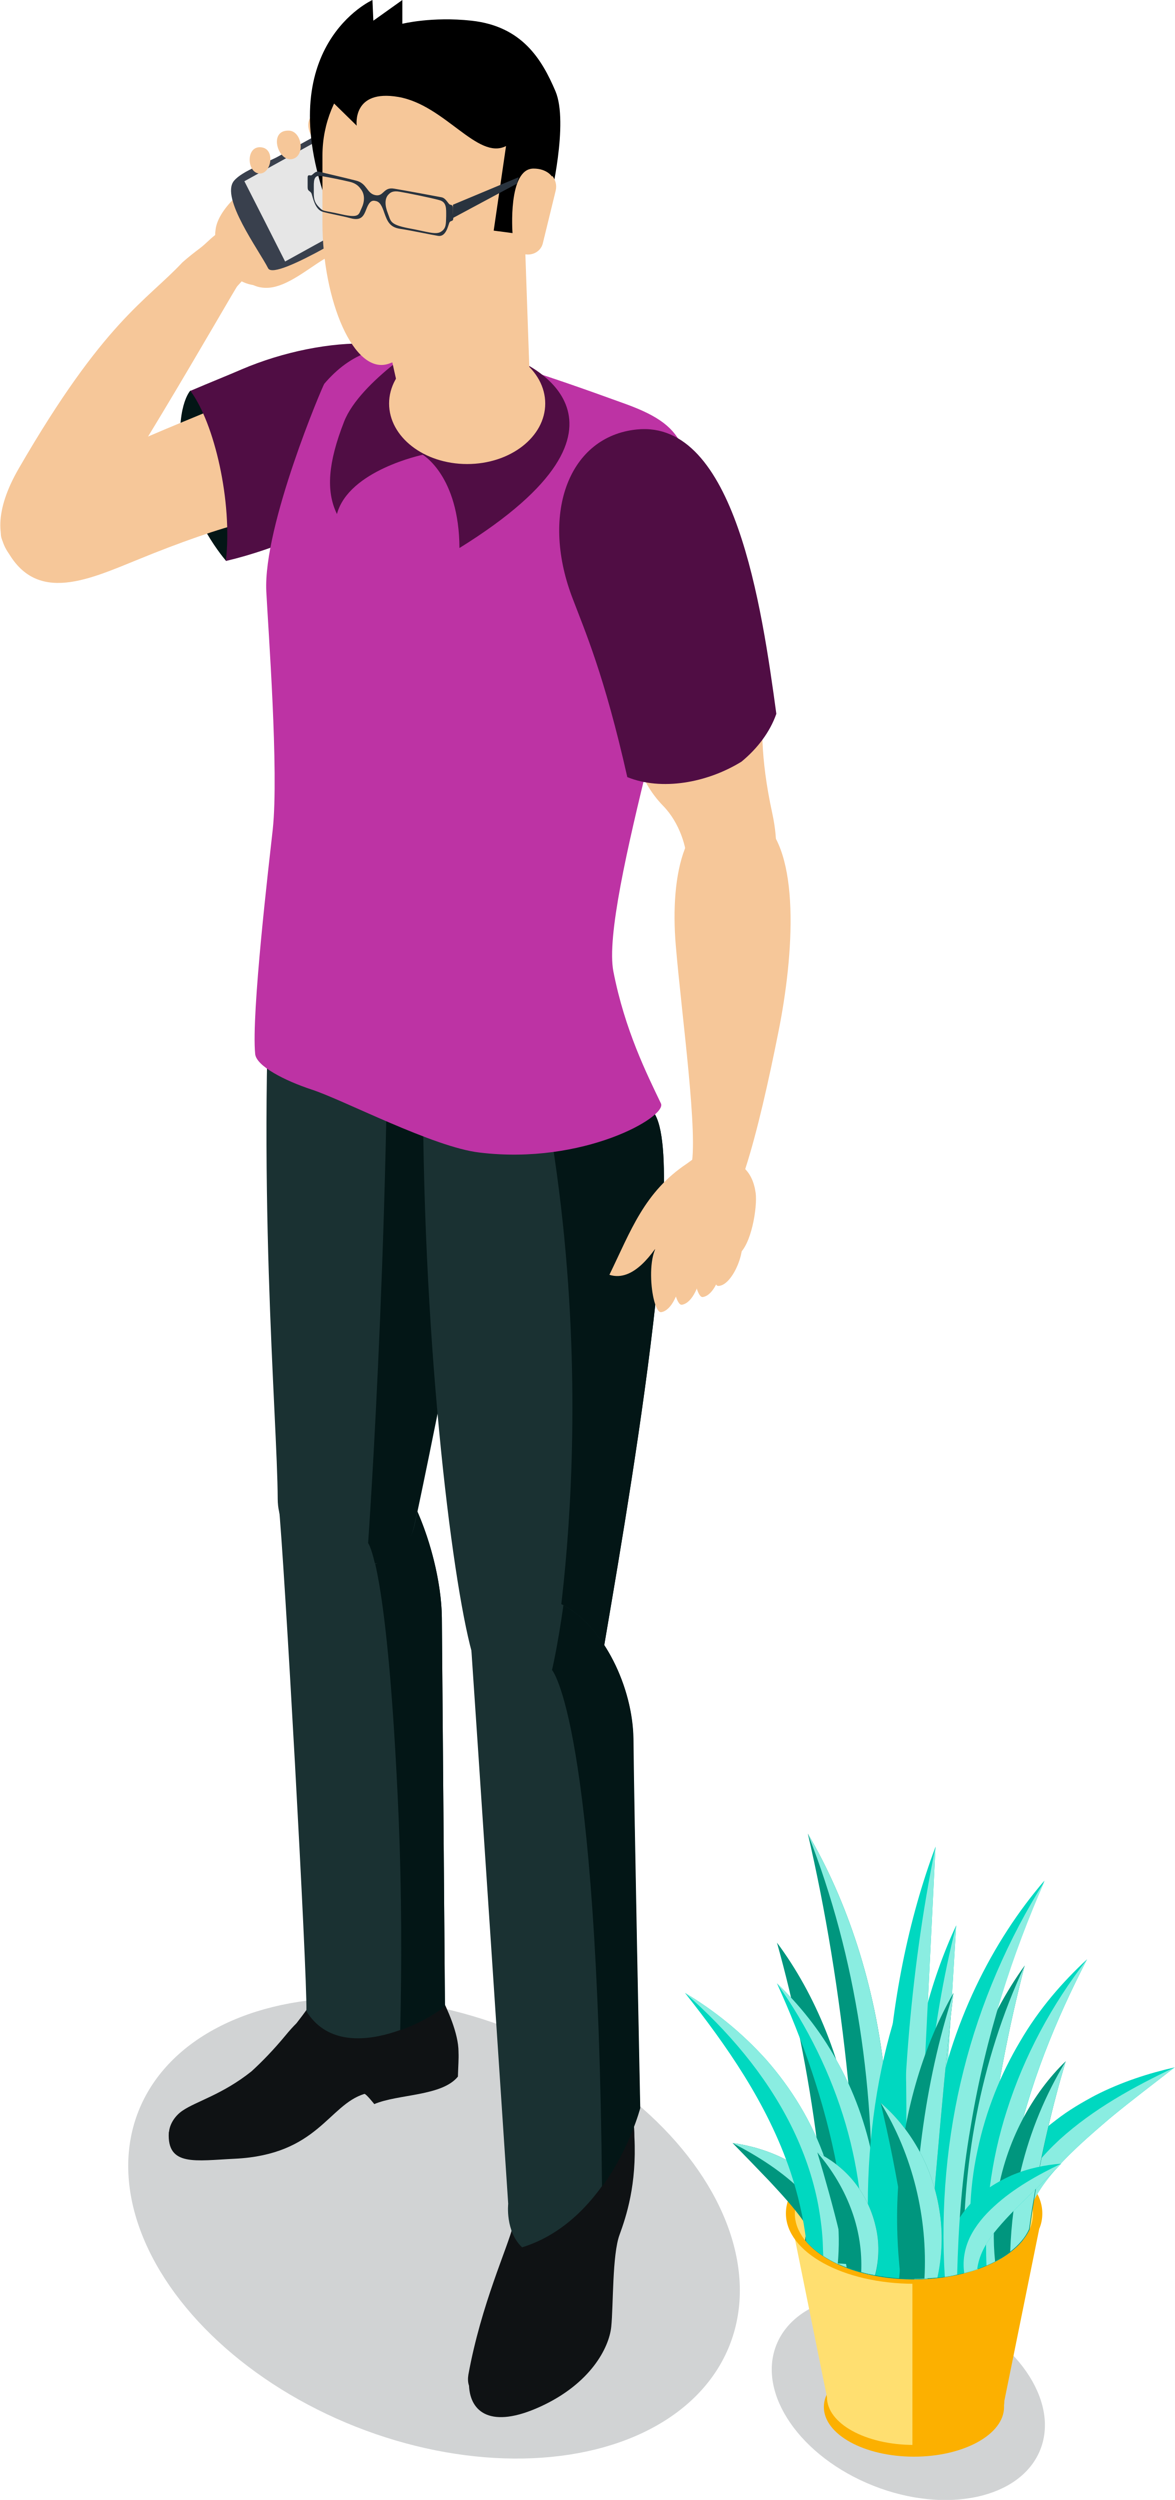 <svg xmlns="http://www.w3.org/2000/svg" xmlns:xlink="http://www.w3.org/1999/xlink" id="Layer_1" x="0px" y="0px" viewBox="0 0 380.8 809.7" style="enable-background:new 0 0 380.8 809.7;" xml:space="preserve">
<style type="text/css">
	.st0{fill:#D1D3D4;}
	.st1{fill:#031616;}
	.st2{fill:#F6C799;}
	.st3{fill:#500D44;}
	.st4{fill:#EFC29B;}
	.st5{fill:#39404D;}
	.st6{fill:#E6E6E6;}
	.st7{fill:#0F1214;}
	.st8{fill:#1A3132;}
	.st9{opacity:0.39;}
	.st10{fill:#BD33A4;}
	.st11{fill:#29333E;}
	.st12{fill:#FCB000;}
	.st13{fill:#FFDF70;}
	.st14{fill:#00967E;}
	.st15{fill:none;}
	.st16{fill:#8AEDE1;}
	.st17{fill:#00D8C0;}
</style>
<g>
	
		<ellipse transform="matrix(0.368 -0.93 0.93 0.368 -582.165 586.915)" class="st0" cx="140.6" cy="721.6" rx="69.1" ry="103"></ellipse>
	
		<ellipse transform="matrix(0.368 -0.93 0.93 0.368 -535.978 764.458)" class="st0" cx="294.3" cy="776.4" rx="30.8" ry="46"></ellipse>
	<path class="st1" d="M73.3,181.7c0,0-12.1-13.6-14.4-31.9c-2.2-18.2,2.8-23.3,2.8-23.3l17.2,6.4L73.3,181.7z"></path>
	<path class="st2" d="M80.2,169c-2.4-17.2-3.1-23.2-9-37.3C41.6,144-4.7,162.1,0.7,174.9c9.1,21.9,27.3,13.1,44.6,6.1   C57.5,176,71.2,171.1,80.2,169z"></path>
	<path class="st2" d="M76.7,75.6c-5.4-2.9-7.9,1.8-11.9,4.8c-2,1.5-3.9,3-5.7,4.6c-11.7,12.5-25.4,19-53,66.7   c-16.3,28.1,4.7,38,14.9,29.4c10.2-8.5,55-87.5,55.9-88.4C80.7,88.5,87.9,81.5,76.7,75.6z"></path>
	<path class="st3" d="M144.5,125.3c-4-18.4-39.6-17-66.1-5.7c-4.6,2-10.4,4.3-16.7,7c7.8,10.4,13.7,36,11.5,55.1   C107.3,173.7,149.4,147.8,144.5,125.3z"></path>
	<g>
		<g>
			<path class="st2" d="M111.7,72.5C108.3,65,96,56.7,87.5,57.7c-6.7,0.8-16.6,9.6-17.6,16.4C68.1,86.2,80,97,90.1,90.5     C97.8,85.5,104.8,78.8,111.7,72.5z"></path>
			<path class="st4" d="M131.8,53.1c-5.3-4.7-32.6,15.7-25.7,20.8C111.6,78.1,133.6,54.8,131.8,53.1z"></path>
			<g>
				<path class="st2" d="M100.8,74.9c5.5-2.6,15.8-6.8,20.3-0.5c-5.4,3.2-10.8,6.4-16.2,9.6c-5,3-11.8,8.8-17.8,9.2      c-12,0.8-13.1-15.8-2.8-19.4C89.4,71.9,95.7,73.2,100.8,74.9z"></path>
			</g>
		</g>
		<g>
			<path class="st5" d="M86.9,86.9c-3-5.9-15.5-22.8-11.1-28.3c2.8-3.4,10.8-5.9,14.5-8c7.1-3.9,14.3-7.9,21.4-11.8     c2.4-1.3,7.6-5.7,10.4-5.7c5,0,7.9,10.2,9.9,14.3c2,4,7.6,10.7,4.8,14.8c-1.9,2.7-9,5-11.8,6.5C121.3,70.8,89.2,91.3,86.9,86.9z"></path>
			<path class="st6" d="M92.4,84.7c-4.4-8.7-8.8-17.4-13.2-26c14.5-8,29-16,43.5-23.9c3.4,6.6,6.7,13.2,10.1,19.8     c3.3,6.4,4.2,5.7-1.8,9C118.1,70.6,105.2,77.6,92.4,84.7z"></path>
		</g>
		<path class="st2" d="M105.2,46.3c-4.8,1.3-8.4-9.7-1.3-9.6C108.3,36.7,109.7,45.1,105.2,46.3z"></path>
		<path class="st2" d="M94.8,51.5c-4.6,1.2-8-9.3-1.3-9.2C97.8,42.3,99.1,50.4,94.8,51.5z"></path>
		<path class="st2" d="M84,56.2c-4-0.3-4.4-8.9,0.5-8.5C89.4,48,88,56.5,84,56.2z"></path>
	</g>
	<path d="M106.1,66.3C87.5,14.9,120.7,0,120.7,0l0.3,6.7l9.4-6.7v7.7c0,0,9.6-2.4,22.4-1c16.4,1.8,22.8,12.5,27.2,22.8   c4.4,10.3-1.7,35.3-1.7,35.3L106.1,66.3z"></path>
	<path class="st7" d="M148.6,664.8c0-0.1,0-0.1,0-0.2c0-6.1-3.7-14-5.8-18.2c-1-2-2.5-7.2-4.1-6c0-0.9,0-1.9,0.1-2.8   c1.8-22.3-19.4-25.3-22.7-13.1c-2.1,7.8-4,12.8-5.9,16.3c-1.6-0.1-2.8,0.4-3.9,2.3c-0.1,0.2-0.2,0.5-0.3,0.7   c-1.2-0.3-2.2-0.2-2.9,1.2c-1.7,3.3-4.5,7.1-7,10.3c-1.1,1.1-2.3,2.4-3.6,4c-3.9,4.7-7.6,8.5-11,11.6c-9.4,7.5-17.9,9.7-22.3,12.7   c-2.4,1.6-4.1,4.2-4.4,6.7c0,0.1-0.1,0.3-0.1,0.4c-0.6,11.1,8.7,9.1,21.4,8.5c26.9-1.3,30.3-17.4,42-21c0.5-0.1,3.2,3.3,3.2,3.3   c7.8-3.3,21.9-2.5,27.1-8.9C148.5,669.3,148.7,666.7,148.6,664.8z"></path>
	<path class="st8" d="M108.7,466.8c19.8-4.3,34.3,34.8,34.5,57.2c0.2,22.4,1,125.4,1,125.4c-0.2,1.9-32.6,22-44.9,2   c0.3-12.1-7.2-147.2-9-164.2C88.8,472.4,108.7,466.8,108.7,466.8z"></path>
	<path class="st1" d="M129.2,588.9c-3.5-82-9.8-89-9.8-89s0.8-11.2,1.8-30c13.1,9.4,21.9,36.8,22,54.2c0.2,22.4,1,125.4,1,125.4   c-0.1,0.8-6.4,5.2-14.5,8.1C130.2,636.5,130.2,613.1,129.2,588.9z"></path>
	<path class="st8" d="M88.7,292.1c-5.9,88.8,1.2,167,1.3,193.4c0.1,23.4,39.6,30.5,44.4,8.3c4.8-22.2,32.4-155.1,28.4-178.2   c-4-23.1-8.7-45.9-35.8-47.6C99.7,266.3,89.8,276,88.7,292.1z"></path>
	<path class="st1" d="M125.4,267.9c0.5,0,1,0,1.5,0.1c27.2,1.7,31.9,24.5,35.8,47.6c4,23.1-23.6,156-28.4,178.2   c-1.8,8.5-6.8,12.3-12.8,12.6c-1.3-5.6-2.2-6.6-2.2-6.6S127.6,383.5,125.4,267.9z"></path>
	<g>
		<g>
			<g class="st9">
				<path class="st4" d="M148.3,668.7c0,0.1-0.1,0.3-0.2,0.4C148.2,668.9,148.3,668.8,148.3,668.7z"></path>
			</g>
		</g>
	</g>
	<path class="st7" d="M205.6,692.1c0-1.9-0.1-3.7-0.4-5.3c0-0.3-0.1-0.5-0.1-0.7c-0.6-3.1-1.6-5.7-2.4-8c-0.8-2.1-1.2-1.8-1.4-0.2   c-0.3-2.5-0.5-5.4-0.4-9.8c0.2-8.1-21.1-13.2-23.2,5.7c-0.3,3.8-0.6,7.2-1.1,10.2c-6.4,8.4-8.1,28.6-10.2,36.5   c-2,7.9-10.4,25.7-14.6,48.6c-0.2,1.2-0.2,2.5,0.2,3.6c0.4,8.6,7.1,14.1,23.1,6.8c16.2-7.4,22.3-19,23-25.9   c0.7-6.9,0.3-23.4,2.7-29.8C202.9,718,206.4,707.7,205.6,692.1z M175.7,688.8c0.1-1.4,0.4-3.1,0.8-4.9   C176.3,685.6,176,687.3,175.7,688.8z"></path>
	<path class="st8" d="M137.1,342.5c-0.7,89,9.3,168.9,15.8,192.6c6.2,22.5,38.1,28.3,41.6,5.8c3.5-22.5,29-159.2,17.9-179.7   C201.4,341.1,201,316,173.8,316C146.5,316,137.2,326.3,137.1,342.5z"></path>
	<path class="st1" d="M167.5,316.2c2-0.1,4.1-0.2,6.3-0.2c27.2,0,27.7,25.1,38.6,45.2c11.1,20.4-14.4,157.2-17.9,179.7   c-1.2,8-5.5,12.2-10.9,13.2c-2.7-10.9-4.8-13.2-4.8-13.2S199.8,434.1,167.5,316.2z"></path>
	<path class="st8" d="M168.4,517.7c19.8-4.3,36.6,23.1,36.8,45.5c0.2,22.4,2.2,119.5,2.2,119.5s-9.5,36.3-38.2,45.2   c-5.5-5.2-4.5-14.1-4.5-14.1s-10.8-163.2-11.9-178.8C151.9,520.2,168.4,517.7,168.4,517.7z"></path>
	<path class="st1" d="M182.6,519.9c13.1,7,22.5,26.6,22.7,43.4c0.2,22.4,2.2,119.5,2.2,119.5s-3.4,13.1-12.4,25.5   c-1.4-151-16.2-167.4-16.2-167.4S180.7,533.4,182.6,519.9z"></path>
	<path class="st10" d="M224.8,175.9c-1.1-29.7-0.8-37.3-21.9-45c-57.8-21-80.8-26.5-97.8-6.6c-0.5,0.6-19.8,45.9-18.8,67.2   c0.6,12,4.1,58.4,2.1,77.1c-1.2,10.9-7,59.8-5.7,72.8c0.4,3.9,9.5,8.6,18.3,11.5c10.2,3.3,39.5,18.7,54.4,20.4   c33.6,4.1,60.9-11.6,58.8-15.9c-4.6-9.6-11.7-23.8-15.4-42.7C194.4,292.3,225.6,198.6,224.8,175.9z"></path>
	<path class="st3" d="M161,110.9l7.7,6.2c0,0,46.5,19.3-19.8,60.4c-0.1-23.4-11.9-30.2-11.9-30.2s-24,5-27.8,19.2   c-3.6-7.4-2.9-16.6,2.3-29.9c5.2-13.3,28.2-27.2,28.2-27.2L161,110.9z"></path>
	<path class="st2" d="M126.1,130.7c0,10.8,11.3,19.6,25.3,19.6c14,0,25.3-8.8,25.3-19.6c0-10.8-11.3-19.6-25.3-19.6   C137.4,111.2,126.1,119.9,126.1,130.7z"></path>
	<g>
		<path class="st2" d="M121.2,90.4l6.6,29.9l2.2,9.8c0,0,4.4,9.3,13.5,9c13.2-0.5,21.9-5.4,25.6-11.6c2.5-4.3,2.5-6.9,2.5-6.9    l-2.3-66L121.2,90.4z"></path>
		<path class="st2" d="M178.1,50.4c0-21.1-16.5-38.2-36.8-38.2c-20.3,0-36.8,17.1-36.8,38.2c0,2.9,0,17.1,0,21.7    c0,25.2,10.2,49.6,21.5,45.7C138.2,113.6,178.1,88.4,178.1,50.4z"></path>
		<path class="st2" d="M174.6,54.5c-1.7-0.2-3.3,0.3-4.5,1.2c2.7,1.1,2.6,8.7-1.9,12.9c-9.6,7.8-2.1,8.1,0.2,13.1    c0.6,0.4,1.4,0.7,2.1,0.7c2.5,0.3,4.8-1.2,5.4-3.5l4.2-17.2C180.9,58.3,178.3,55,174.6,54.5z"></path>
	</g>
	<path d="M106.1,31.4l9.5,9.3c0,0-1.6-11.9,13.5-9.3c15.1,2.6,25.7,20.6,34.9,15.9L160,74.7l6.1,0.8c0,0-1.6-20.9,6.8-20.9   c4.4,0,6,2.6,6,2.6s4.8-10.6-1.1-22.7c-5.9-12.1-24.6-22.2-24.6-22.2S127.7,6,117.9,9.8C108.1,13.6,106.1,31.4,106.1,31.4z"></path>
	<path class="st11" d="M146.8,67.5c0-0.8-0.2-1.1-0.9-1.2c-0.7-0.2-1.3-2.1-2.8-2.4c-1.5-0.3-11.8-2.2-15.4-2.8   c-3.5-0.6-3.3,2.7-6.1,2.1c-2.8-0.6-2.6-3.8-6.2-4.7c-3.5-0.9-10.5-2.5-12-2.9c-1.5-0.3-2.1,1.4-2.8,1.2c-0.7-0.1-0.9,0-0.9,0.8   c0,0.8,0,2,0,3.1c0,1.4,0.9,1,1.3,2.1c0.4,1.2,1.1,5.1,3.6,5.8c2.5,0.7,5.7,1.2,9.1,2.1c3.4,0.9,4.2-0.8,5-2.9   c0.8-2.1,1.6-3.1,3-2.7c1.4,0.2,2.1,1.6,2.9,4c0.9,2.5,1.7,4.5,5,5c3.4,0.5,9.9,1.9,12.4,2.3c2.5,0.4,3.2-3.2,3.6-4.2   c0.4-1,1.3-0.2,1.3-1.6C146.8,69.6,146.8,68.3,146.8,67.5z M117.2,67.4c-1,2-0.5,3.4-6.6,2c-6.1-1.4-5.7-0.7-7.4-2.5   c-1.7-1.8-1.5-3.4-1.5-5.7c0-2.3-0.2-4.6,2.3-4.2c2.5,0.4,6.9,1.3,9.4,1.9c2.1,0.5,3,1.6,3.5,2.3C118.3,62.9,118.2,65.3,117.2,67.4   z M143,75c-1.7,1.2-4.6,0-10.7-1.1c-6.1-1.2-5.6-2.3-6.6-4.8c-1-2.5-1.1-4.9,0.3-6.2c0.5-0.5,1.3-1.2,3.5-0.8   c2.5,0.4,10.3,2,12.8,2.7c2.5,0.6,2.3,2.8,2.3,5.2C144.5,72.3,144.7,73.9,143,75z"></path>
	<polygon class="st11" points="146.8,70.6 167.5,59.5 168.1,57.4 146.8,66.3  "></polygon>
	<g>
		<g>
			<g>
				<path class="st2" d="M192.8,203.3c15.8,17.4,5.5,40.6,22.1,57.7c5.5,5.6,7.7,13.9,7.6,17.6c-0.2,8.9,20.5,17.5,27,4.8      c2.2-4.1,2.8-10.5,0.8-19.9c-8.3-38.2,3.5-40.5-10.3-68.1c-11.7-23.6-3.6-47.5-30-50.5c-2.8-0.3-6.6,0.4-10.2,0.7      C177.7,147,176.2,184.9,192.8,203.3z"></path>
			</g>
			<g>
				<g>
					<path class="st2" d="M219,306.1c1.9,22.8,7.5,62.4,4.9,72.2c-2.6,9.8,0.7,15.5,7.6,16.8c3.2,0.6,6.7-6.1,10.1-16.7       c3.8-11.8,7.5-28.2,10.7-44.3c5-24.9,7.2-58.6-5.8-68.6c-1.8-1.4-4-2.3-6.5-2.7C221.8,260.1,217.1,283.3,219,306.1z"></path>
				</g>
			</g>
		</g>
	</g>
	<path class="st3" d="M206.4,139.1c31.8-3.2,40.5,57.6,45.2,92.1c-2.1,6-6.2,11.3-11.3,15.5c-11.2,6.9-25.9,9.5-37,5   c-7.5-33.3-13.7-47.2-18-58.6C175.2,166,184.5,141.3,206.4,139.1z"></path>
	<g>
		<path class="st2" d="M215.2,400.1c-3.4,5.6-9.9,15.3-17.7,12.8c7-14.4,11.3-26.8,25.1-36c1.2-0.8,3.6-2.9,5.1-2.9    c3.1,0.2,0.7,0,2.4,2.5c2.8,3.9,3.8,8.7,1.4,13.1C228.4,395.1,221.1,398.3,215.2,400.1z"></path>
	</g>
	<path class="st2" d="M206.6,402.5c6.2,3,13.3,4,20.1,4.3c2.6,0.1,10.2,1.3,12.5-0.4c4.3-3,6.3-15.4,5.7-20   c-2-14.7-17.3-12.4-24.9-3.8C214.7,388.5,210.7,395.7,206.6,402.5z"></path>
	<path class="st2" d="M214.3,425c6.8-1.1,10-23.3,2.2-23.6C208.2,401,210.9,425.5,214.3,425z"></path>
	<path class="st2" d="M221,422.6c6.8-1.1,10-23.3,2.2-23.6C215,398.6,217.7,423.1,221,422.6z"></path>
	<path class="st2" d="M227.8,420.1c6.8-1.1,10-23.3,2.2-23.6C221.8,396.2,224.5,420.7,227.8,420.1z"></path>
	<path class="st2" d="M232.7,416.5c5.4,0.2,11.4-16.5,5.3-17.9C231.7,397.1,230,416.4,232.7,416.5z"></path>
	<g>
		<g>
			<ellipse class="st12" cx="296.2" cy="779.6" rx="29.2" ry="16.1"></ellipse>
			<path class="st13" d="M296.2,695.7c-22.2,0-40.1,9.9-40.1,22.1c0,1.7,0.3,3.3,1,4.8l10.9,53.8c0,8.6,12.6,15.5,28.2,15.5     c15.6,0,28.2-7,28.2-15.5l10.9-53.8c0.6-1.6,1-3.2,1-4.8C336.3,705.6,318.4,695.7,296.2,695.7z"></path>
			<path class="st12" d="M295.7,793.7c0.2,0,0.4,0,0.6,0c16.1,0,29.2-7.2,29.2-16.1l11.3-55.7c0.7-1.6,1-3.3,1-5     c0-12.6-18.6-22.8-41.5-22.8c-0.2,0-0.4,0-0.6,0V793.7z"></path>
			<path class="st12" d="M296.2,694.1c-22.9,0-41.5,10.2-41.5,22.8c0,12.6,18.6,22.8,41.5,22.8s41.5-10.2,41.5-22.8     C337.7,704.3,319.1,694.1,296.2,694.1z"></path>
			<path class="st13" d="M296.2,695.7c-21.3,0-38.6,9.5-38.6,21.3c0,11.7,17.3,21.3,38.6,21.3c21.3,0,38.6-9.5,38.6-21.3     C334.8,705.2,317.5,695.7,296.2,695.7z"></path>
			<path class="st14" d="M296.2,706.9c-19,0-34.5,8.3-35.3,18.7c6,7.5,19.5,12.7,35.3,12.7s29.3-5.2,35.3-12.7     C330.7,715.1,315.3,706.9,296.2,706.9z"></path>
			<path class="st15" d="M296.2,695.7c-21.3,0-38.6,9.5-38.6,21.3c0,11.7,17.3,21.3,38.6,21.3c21.3,0,38.6-9.5,38.6-21.3     C334.8,705.2,317.5,695.7,296.2,695.7z"></path>
		</g>
		<g>
			<path class="st14" d="M274.8,724.2c-0.7-4.2-2.5-8.2-4.8-11.7c-4.3-6.1-9.9-10.2-15.5-13.1c-5.7-2.9-11.5-4.5-17.1-5.3     c3.9,4,7.9,8.1,12,12.4c3.9,4.2,7.8,8.4,10.9,12.8c2.3,3.3,3.9,6.6,4.9,10.1c2.6,1.9,5.7,3.6,9.3,5     C275.1,731.2,275.3,727.7,274.8,724.2z"></path>
			<path class="st16" d="M274.8,724.2c-0.7-4.2-2.5-8.2-4.8-11.7c-4.3-6.1-9.9-10.2-15.5-13.1c-5.7-2.9-11.5-4.5-17.1-5.3     c8.3,4.3,16.4,9.4,23,16.1c3.2,3.4,6.2,7.2,8,11.6c1.4,3.4,2.1,7.1,1.9,10.8c1.3,0.7,2.7,1.3,4.1,1.8     C275.1,731.2,275.3,727.7,274.8,724.2z"></path>
			<path class="st17" d="M359.7,686.1c7-5.8,14.2-11.2,21-16.5c-8.4,1.9-17.2,4.7-25.8,9.1c-4.3,2.3-8.6,4.8-12.7,8     c-4.1,3.1-8.1,6.7-11.5,11.1c-3.8,4.9-6.9,10.6-8.4,16.7c-1.4,6-1.2,12.2,0.6,17.6c3.3-1.8,6-3.8,8-6.1     c0.6-7.4,3.9-14.4,9.1-20.9C345.7,698.1,352.8,692,359.7,686.1z"></path>
			<path class="st16" d="M359.7,686.1c7-5.8,14.2-11.2,21-16.5c-13.3,6.3-26.4,13.5-37.3,23.4c-5.4,5-10.3,10.7-13.6,17.3     c-1.6,3.3-2.7,6.9-3.2,10.5c-0.2,1.8-0.4,3.7-0.3,5.5c0.1,1.2,0.2,2.4,0.4,3.5c1.7-1.2,3.1-2.5,4.3-3.8     c0.6-7.4,3.9-14.4,9.1-20.9C345.7,698.1,352.8,692,359.7,686.1z"></path>
			<path class="st14" d="M332.1,636.6c-12.1,16.8-21.2,39.2-24.1,63.9c-1.6,12.6-1.3,25,0.1,36.6c3.1-0.6,6.1-1.3,8.8-2.3     c0.7-10.7,1.6-21.7,3-32.9C322.6,678.5,326.9,656.6,332.1,636.6z"></path>
			<path class="st16" d="M332.1,636.6c-14.5,31-20.7,65.5-19.7,99.7c1.6-0.4,3.1-0.8,4.5-1.3c0.7-10.7,1.6-21.7,3-32.9     C322.6,678.5,326.9,656.6,332.1,636.6z"></path>
			<path class="st14" d="M276.7,693c-3.1-24.8-12.5-47.2-24.9-63.8c5.6,20,10.1,41.9,13.1,65.3c1.7,12.7,2.6,25.1,3.3,37     c1,0.6,2,1.1,3,1.6l5.1,0.3C278.1,720.6,278.5,706.9,276.7,693z"></path>
			<path class="st14" d="M261.8,593.9c5.7,24.5,10.2,51.5,13.1,80.4c1.7,16.3,2.6,32.1,3.4,47.2l8,0.3c1.8-15.4,2.3-31.9,0.5-48.8     C283.7,643,274.5,615.5,261.8,593.9z"></path>
			<path class="st16" d="M261.8,593.9c16,40.5,22.1,84.4,20.5,127.8c2,0.1,4,0.2,4,0.2c1.8-15.4,2.3-31.9,0.5-48.8     C283.7,643,274.5,615.5,261.8,593.9z"></path>
			<path class="st17" d="M295.2,727.7l8-0.2c1-12.2,1.8-25,2.7-38.2c1.4-23.5,2.8-45.6,4-65.7c-8.6,18.4-14.4,40.9-15.9,65     C293.1,702.1,293.7,715.3,295.2,727.7z"></path>
			<path class="st16" d="M299.2,727.6c2-0.1,4-0.1,4-0.1c1-12.2,1.8-25,2.7-38.2c1.4-23.5,2.8-45.6,4-65.7     C301.3,657.5,298.4,692.7,299.2,727.6z"></path>
			<path class="st17" d="M288.5,726l8-0.2c1-15,1.8-30.7,2.7-47c1.4-28.9,2.8-56.2,4-80.7c-8.7,23.2-14.4,50.7-15.9,80.1     C286.4,694.8,287,710.8,288.5,726z"></path>
			<path class="st16" d="M292.5,725.9c2,0,4-0.1,4-0.1c1-15,1.8-30.7,2.7-47c1.4-28.9,2.8-56.2,4-80.7     C294.6,640.1,291.7,683.1,292.5,725.9z"></path>
			<path class="st17" d="M352.3,634.6c-7.9,7.3-15.6,16.1-21.7,26.6c-6.2,10.4-11.1,22.4-13.8,35.3c-2.9,13.2-3,26.5-1.3,38.8     c3.3-1,6.2-2.3,8.8-3.8c0.6-10.7,1.8-21.5,4.2-32.5C333.4,675.2,342.4,653.8,352.3,634.6z"></path>
			<path class="st16" d="M352.3,634.6c-11.4,14.7-20.4,31.3-26,49c-5.2,16.2-7.3,33.2-6.6,50.2c1.6-0.7,3.1-1.4,4.5-2.3     c0.6-10.7,1.8-21.5,4.2-32.5C333.4,675.2,342.4,653.8,352.3,634.6z"></path>
			<path class="st14" d="M345.4,667.6c-10.8,10.4-19.5,26-22.3,44c-1.2,7.1-1.3,14.1-0.6,20.9c5.4-2.8,9.3-6.3,11.2-10.4     c0.4-2.9,0.8-5.7,1.3-8.6C337.5,697.2,341.1,682,345.4,667.6z"></path>
			<path class="st16" d="M345.4,667.6c-6.6,10.9-11.5,22.7-14.5,35.1c-2.1,8.7-3.2,17.7-3.5,26.6c2.8-2.2,4.9-4.6,6.1-7.3     c0.4-2.9,0.8-5.7,1.3-8.6C337.5,697.2,341.1,682,345.4,667.6z"></path>
			<path class="st17" d="M343.9,700.8c-5.2,0.4-10.7,1.5-16.1,3.8c-5.3,2.4-10.7,5.7-15,11.2c-2.4,3-4.3,6.7-5.1,10.7     c-0.7,3.6-0.4,7.3,0.7,10.6c2.9-0.5,5.7-1.3,8.3-2.2c0.6-4.3,2.5-7.9,5.5-11.8C328.3,715.5,336.7,708.4,343.9,700.8z"></path>
			<path class="st16" d="M343.9,700.8c-7.7,3.7-15.4,8-21.7,13.8c-3.2,2.9-6,6.2-7.9,10.1c-1.7,3.6-2.4,7.6-1.8,11.5     c1.5-0.4,2.9-0.8,4.2-1.3c0.6-4.3,2.5-7.9,5.5-11.8C328.3,715.5,336.7,708.4,343.9,700.8z"></path>
			<path class="st17" d="M302.1,737.9c0,0,2.3-0.2,4.1-0.5c1.8-0.3,3.9-0.8,3.9-0.8c0.4-15.5,1.5-31.6,4.4-48     c4.8-29.2,13.6-55.9,24-79.5c-16.8,19.5-30.7,46.6-35.8,77.5C299.8,704.1,300,722,302.1,737.9z"></path>
			<path class="st16" d="M306.2,737.5c2.1-0.3,4-0.8,4-0.8c0.4-15.5,1.5-31.6,4.4-48c4.8-29.2,13.6-55.9,24-79.5     c-11.9,18.9-20.9,39.7-26.3,61.3C306.8,692.2,304.8,715.2,306.2,737.5z"></path>
			<path class="st17" d="M283,700c-2.3-11.9-6.4-23-11.9-32.7c-5.4-9.8-12.2-18.1-19.3-24.9c8.2,18.1,15.4,38,19.5,59.8     c2.2,11,3.2,21.9,3.8,32.5c2.6,0.9,5.5,1.7,8.5,2.3C285.4,725.3,285.5,712.7,283,700z"></path>
			<path class="st16" d="M283,700c-2.3-11.9-6.4-23-11.9-32.7c-5.4-9.8-12.2-18.1-19.3-24.9c9.9,13.9,17.5,29.3,22.3,45.7     c4.5,15.5,6.3,31.8,5.4,47.9c1.3,0.4,2.7,0.7,4.1,0.9C285.4,725.3,285.5,712.7,283,700z"></path>
			<path class="st17" d="M292.6,645.5c-6.4,17.6-10.4,38.3-11.2,60.4c-0.4,10.6,0,20.9,1.1,30.8c2.8,0.6,5.8,1,8.9,1.2     c0.9-10.2,1.6-20.7,2-31.6C294.1,684.7,293.7,664.2,292.6,645.5z"></path>
			<path class="st14" d="M309,645.5c-9.4,16.5-15.9,37.3-17.7,59.8c-1,11.3-0.6,22.3,0.6,32.7c1.4,0.1,2.9,0.1,4.3,0.1     c1.5,0,3-0.1,4.4-0.2c0.8-10.2,1.7-20.8,2.5-31.7C305,684.7,306.8,664.3,309,645.5z"></path>
			<path class="st16" d="M309,645.5c-9.6,29.8-13.3,61.4-12.7,92.7c1.5,0,2.9-0.1,4.3-0.1c0.8-10.2,1.7-20.8,2.5-31.7     C305,684.7,306.8,664.3,309,645.5z"></path>
			<path class="st17" d="M267.5,699.7c-4.3-12.6-11.3-23.6-19.2-32.6c-8.1-9-17.1-16.1-26.3-21.6c13.2,16.7,26.7,35.7,34.2,58     c2.5,7.5,4.2,15,5.1,22.5c2.4,2.8,5.9,5.3,10.1,7.2C272.5,722.4,271.3,710.8,267.5,699.7z"></path>
			<path class="st16" d="M267.5,699.7c-4.3-12.6-11.3-23.6-19.2-32.6c-8.1-9-17.1-16.1-26.3-21.6c13.8,12.1,26,26.3,34.3,42.8     c4.1,8.2,7.2,16.9,8.9,26c0.8,4.5,1.4,9.1,1.5,13.7c0,0.9,0.1,1.8,0.1,2.7c1.4,0.9,3,1.8,4.7,2.6     C272.5,722.4,271.3,710.8,267.5,699.7z"></path>
			<path class="st14" d="M304.4,715.6c-2.3-14.4-9.8-26.7-19-34.5c2.8,11.8,5.2,23.7,7.2,36.4c1.2,7,2,13.9,2.9,20.6     c0.2,0,0.4,0,0.6,0c2.6,0,5.1-0.1,7.6-0.4C305.3,730.8,305.7,723.2,304.4,715.6z"></path>
			<path class="st16" d="M304.4,715.6c-2.3-14.4-9.8-26.7-19-34.5c10.4,16.9,15.3,37.1,14.2,56.9c1.4-0.1,2.8-0.2,4.2-0.3     C305.3,730.8,305.7,723.2,304.4,715.6z"></path>
			<path class="st14" d="M283.7,720.8c-1.3-5.5-3.9-10.5-7.2-14.5c-3.3-4-7.4-7-11.6-9.1c2.7,9,5.1,17.6,7.2,26.3     c0.9,3.7,1.6,7.3,2.3,10.9c2.8,1.1,5.9,1.9,9.3,2.5C284.9,731.9,285.1,726.3,283.7,720.8z"></path>
			<path class="st16" d="M283.7,720.8c-1.3-5.5-3.9-10.5-7.2-14.5c-3.3-4-7.4-7-11.6-9.1c4.9,5.7,8.8,12.2,11.3,19.3     c2.2,6.2,3.2,12.8,2.9,19.4c1.4,0.4,2.9,0.7,4.5,1C284.9,731.9,285.1,726.3,283.7,720.8z"></path>
		</g>
	</g>
</g>
</svg>